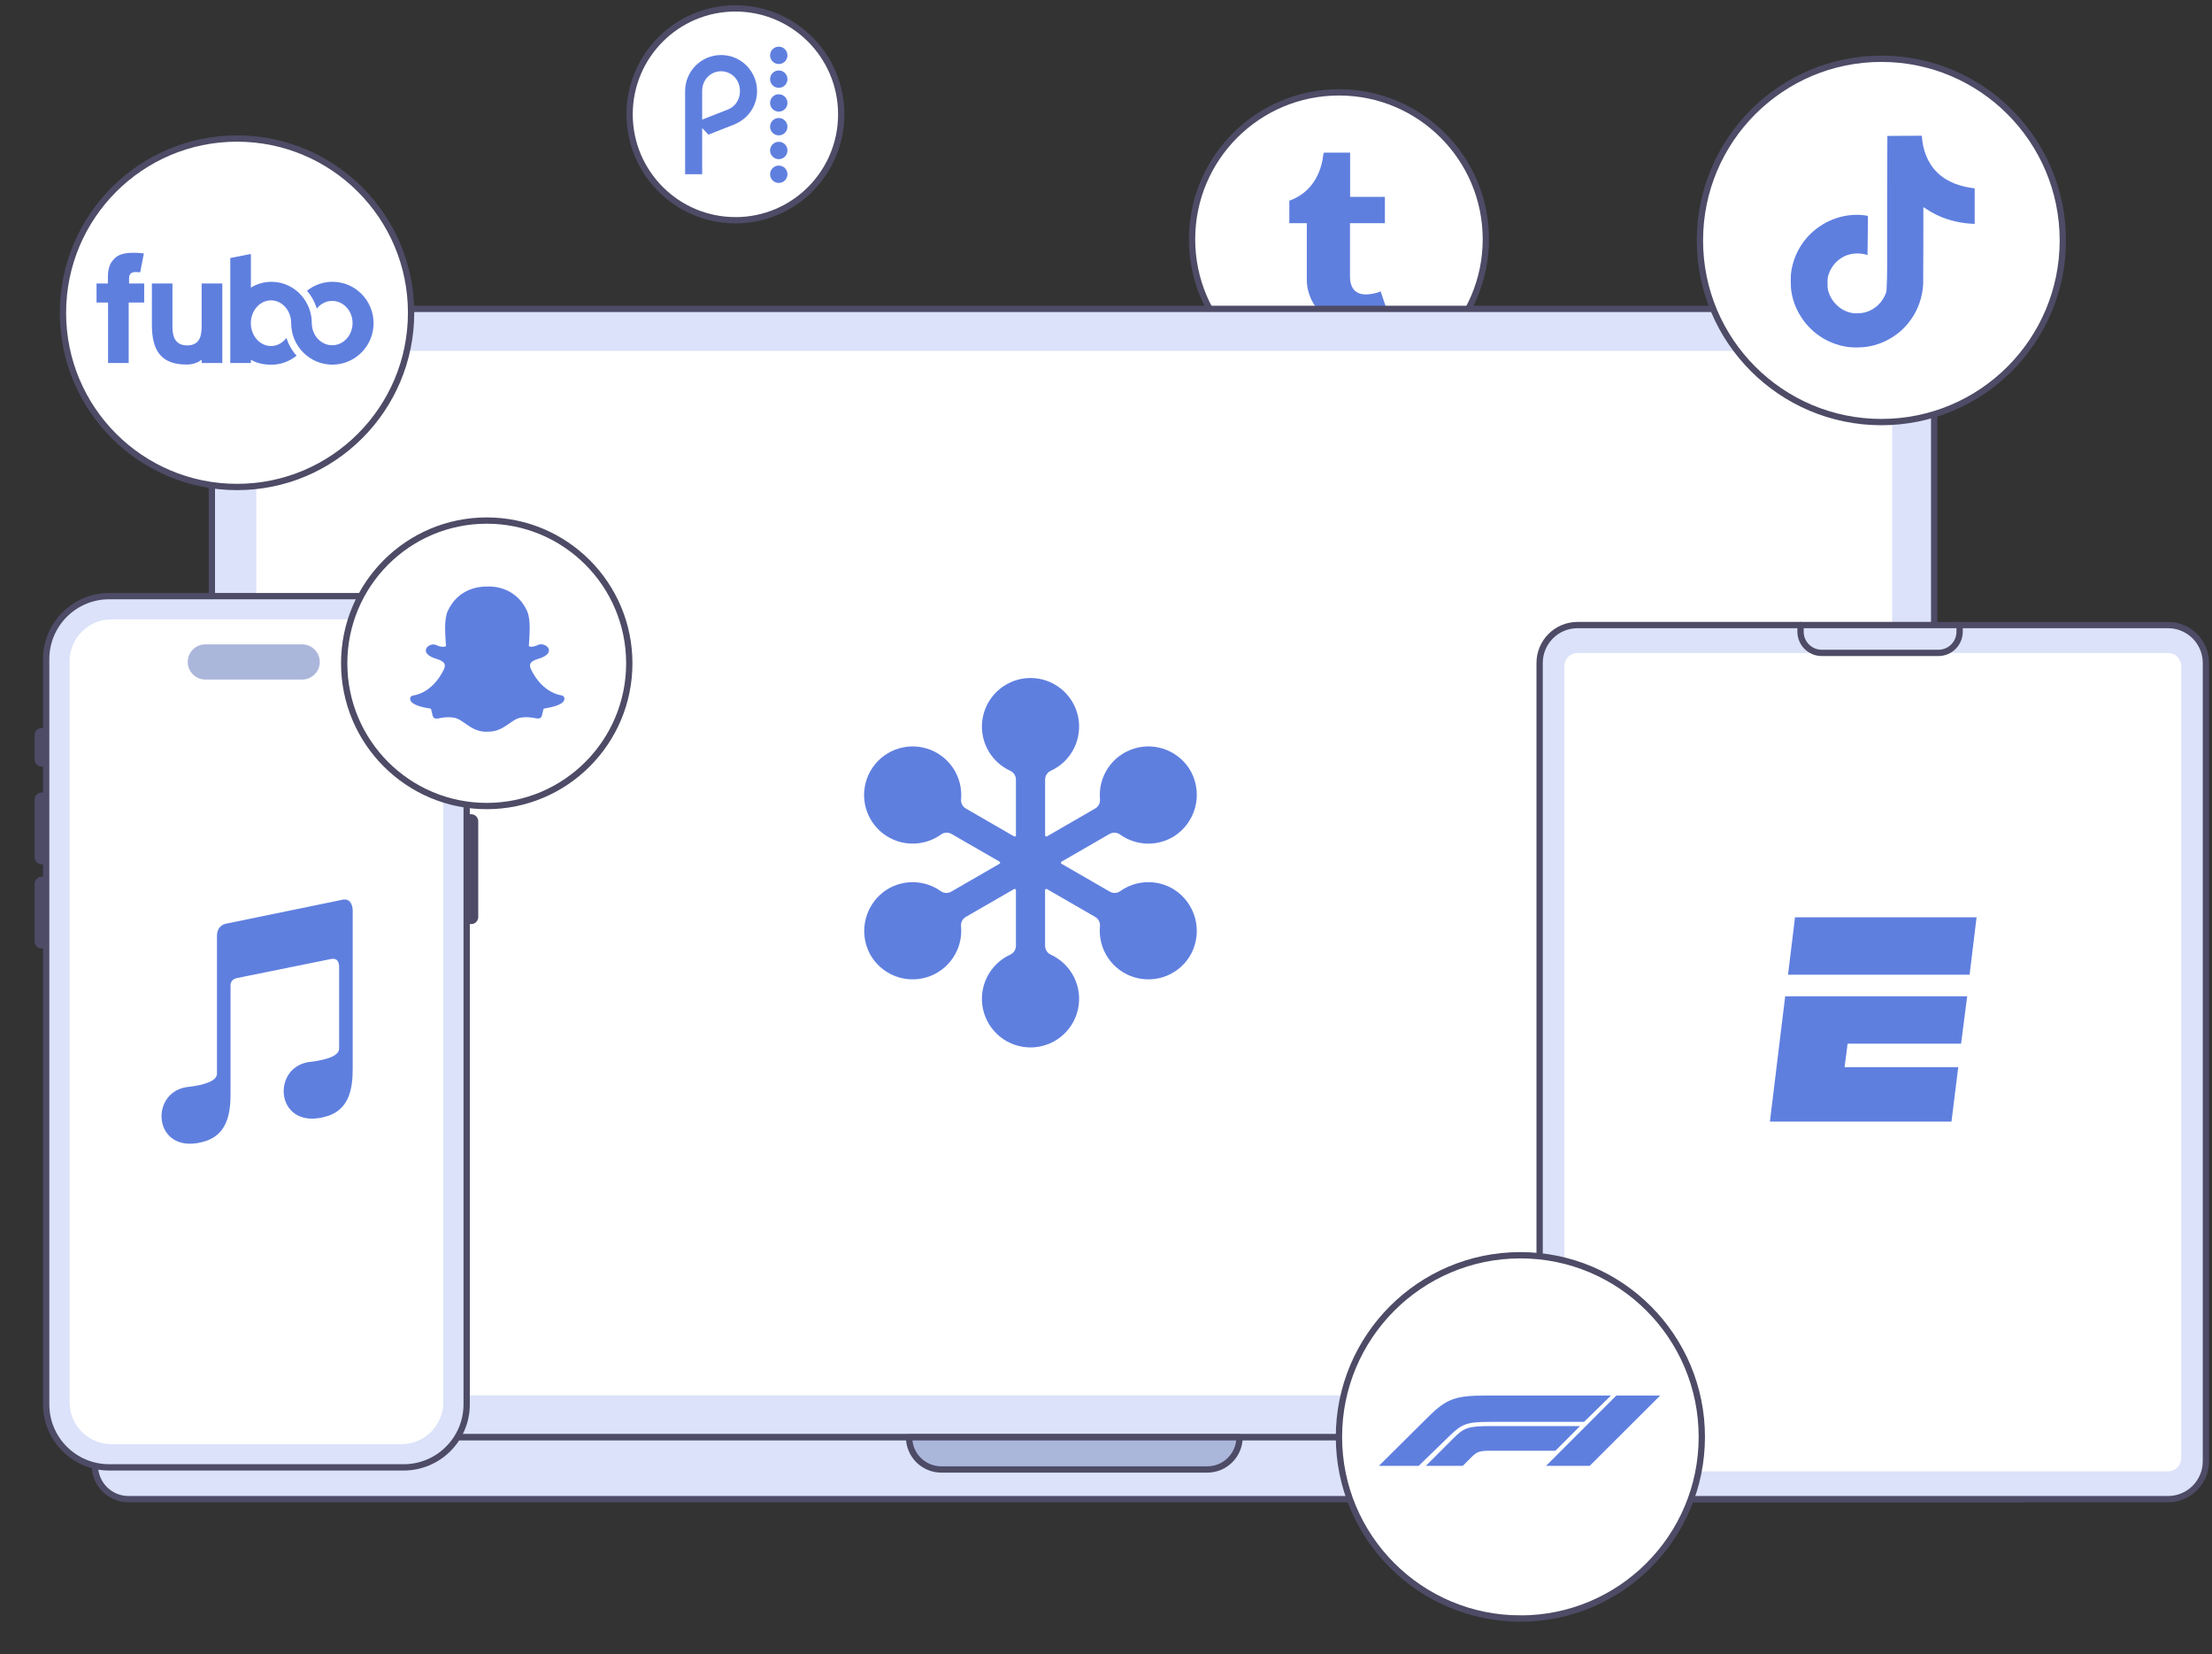 <svg width="527" height="394" viewBox="0 0 527 394" fill="none" xmlns="http://www.w3.org/2000/svg">
<rect x="0" y="0" width="527" height="394" fill="#333333" stroke="none"/>
<g clip-path="url(#clip0_97_1678)">
<path d="M319 92C338.327 92 354 76.331 354 57C354 37.669 338.327 22 319 22C299.673 22 284 37.669 284 57C284 76.331 299.673 92 319 92Z" fill="white" stroke="#4D4B66" stroke-width="1.5" stroke-miterlimit="10"/>
<path d="M323.47 77.747C314.685 77.747 311.342 71.268 311.342 66.688V53.162H307.175V47.816C313.436 45.551 314.958 39.889 315.299 36.658C315.323 36.437 315.497 36.349 315.597 36.349H321.664V46.895H329.945V53.162H321.631V66.047C321.659 67.773 322.278 70.136 325.438 70.136H325.593C326.682 70.102 328.156 69.783 328.933 69.414L330.927 75.321C330.175 76.418 326.787 77.691 323.758 77.743H323.451L323.47 77.747Z" fill="#5F7FDF"/>
<path d="M460.8 342.36H50.48V84.29C50.48 78.38 55.28 73.58 61.19 73.58H450.1C456.01 73.58 460.81 78.38 460.81 84.29V342.36H460.8Z" fill="#DBE2F9" stroke="#4D4B66" stroke-width="1.5" stroke-linecap="round" stroke-linejoin="round"/>
<path d="M480.67 357.1H30.61C26.19 357.1 22.61 353.52 22.61 349.1V343.36C22.61 342.81 23.06 342.36 23.61 342.36H487.67C488.22 342.36 488.67 342.81 488.67 343.36V349.1C488.67 353.52 485.09 357.1 480.67 357.1Z" fill="#DBE2F9" stroke="#4D4B66" stroke-width="1.5" stroke-linecap="round" stroke-linejoin="round"/>
<path d="M295.31 342.36H216.59C216.59 346.6 220.03 350.03 224.26 350.03H287.64C291.88 350.03 295.31 346.59 295.31 342.36Z" fill="#ABB6DB" stroke="#4D4B66" stroke-width="1.5" stroke-linecap="round" stroke-linejoin="round"/>
<path d="M450.81 332.37V85.97C450.81 84.65 449.73 83.58 448.41 83.58H63.45C62.13 83.58 61.06 84.65 61.06 85.97V332.37C63.47 332.37 449.61 332.37 450.8 332.37H450.81Z" fill="white"/>
<path d="M279.598 211.807C277.667 210.638 275.438 210.059 273.183 210.14C270.928 210.22 268.745 210.958 266.904 212.261C266.543 212.521 266.116 212.671 265.672 212.694C265.229 212.717 264.788 212.611 264.403 212.39L252.901 205.753C252.857 205.727 252.821 205.69 252.797 205.646C252.772 205.602 252.759 205.552 252.759 205.502C252.759 205.451 252.772 205.402 252.797 205.358C252.821 205.314 252.857 205.277 252.901 205.251L264.341 198.651C264.727 198.428 265.17 198.322 265.616 198.345C266.062 198.368 266.491 198.52 266.852 198.783C268.692 200.101 270.877 200.852 273.138 200.942C275.399 201.033 277.637 200.459 279.576 199.292C282.101 197.733 283.941 195.273 284.722 192.41C285.504 189.546 285.169 186.493 283.785 183.867C282.518 181.526 280.484 179.693 278.025 178.676C275.565 177.659 272.83 177.52 270.28 178.283C267.73 179.046 265.521 180.665 264.025 182.866C262.528 185.067 261.836 187.716 262.064 190.368C262.106 190.808 262.022 191.252 261.82 191.646C261.617 192.04 261.306 192.368 260.923 192.59L249.425 199.23C249.381 199.254 249.331 199.266 249.281 199.265C249.231 199.265 249.182 199.251 249.139 199.226C249.095 199.201 249.059 199.166 249.033 199.123C249.008 199.08 248.993 199.031 248.992 198.981V185.7C248.993 185.256 249.122 184.821 249.364 184.449C249.606 184.076 249.951 183.781 250.356 183.599C252.755 182.495 254.704 180.605 255.881 178.241C257.058 175.877 257.392 173.182 256.827 170.602C256.262 168.023 254.832 165.714 252.775 164.059C250.718 162.403 248.157 161.5 245.516 161.5C242.875 161.5 240.314 162.403 238.257 164.059C236.199 165.714 234.77 168.023 234.205 170.602C233.64 173.182 233.973 175.877 235.15 178.241C236.327 180.605 238.277 182.495 240.676 183.599C241.082 183.781 241.427 184.075 241.67 184.448C241.912 184.821 242.042 185.255 242.044 185.7V198.981C242.042 199.031 242.028 199.081 242.002 199.124C241.976 199.168 241.94 199.204 241.896 199.229C241.852 199.254 241.802 199.267 241.752 199.267C241.701 199.268 241.651 199.255 241.607 199.23L230.112 192.593C229.73 192.372 229.419 192.045 229.217 191.651C229.015 191.258 228.93 190.815 228.972 190.375C229.2 187.745 228.522 185.117 227.051 182.925C225.58 180.733 223.404 179.11 220.884 178.324C218.364 177.539 215.651 177.638 213.196 178.606C210.74 179.573 208.688 181.352 207.382 183.645C206.075 185.939 205.591 188.61 206.011 191.216C206.431 193.822 207.728 196.206 209.689 197.974C211.65 199.741 214.156 200.785 216.791 200.933C219.427 201.081 222.034 200.323 224.18 198.786C224.541 198.521 224.971 198.367 225.418 198.343C225.866 198.318 226.31 198.424 226.699 198.647L238.139 205.247C238.182 205.273 238.218 205.31 238.242 205.354C238.267 205.398 238.28 205.448 238.28 205.498C238.28 205.549 238.267 205.598 238.242 205.642C238.218 205.686 238.182 205.723 238.139 205.749L226.629 212.393C226.243 212.615 225.802 212.721 225.358 212.699C224.914 212.676 224.485 212.525 224.125 212.265C222.283 210.962 220.101 210.225 217.847 210.144C215.593 210.064 213.364 210.643 211.434 211.81C208.916 213.372 207.084 215.83 206.306 218.689C205.528 221.548 205.863 224.596 207.243 227.218C208.513 229.564 210.554 231.4 213.021 232.415C215.488 233.431 218.23 233.564 220.784 232.791C223.337 232.019 225.546 230.389 227.036 228.176C228.527 225.963 229.208 223.304 228.965 220.647C228.918 220.204 229.001 219.758 229.203 219.361C229.404 218.964 229.716 218.634 230.101 218.41L241.604 211.774C241.648 211.749 241.697 211.736 241.748 211.737C241.799 211.737 241.848 211.75 241.892 211.775C241.936 211.8 241.973 211.836 241.999 211.88C242.025 211.923 242.039 211.973 242.04 212.023V225.3C242.039 225.744 241.909 226.179 241.667 226.552C241.425 226.924 241.081 227.219 240.676 227.401C238.277 228.505 236.327 230.395 235.15 232.759C233.973 235.123 233.64 237.818 234.205 240.398C234.77 242.977 236.199 245.286 238.257 246.942C240.314 248.597 242.875 249.5 245.516 249.5C248.157 249.5 250.718 248.597 252.775 246.942C254.832 245.286 256.262 242.977 256.827 240.398C257.392 237.818 257.058 235.123 255.881 232.759C254.704 230.395 252.755 228.505 250.356 227.401C249.95 227.22 249.605 226.925 249.362 226.552C249.12 226.18 248.99 225.745 248.988 225.3V212.023C248.989 211.973 249.003 211.923 249.028 211.88C249.054 211.837 249.09 211.8 249.133 211.775C249.177 211.75 249.226 211.736 249.277 211.735C249.327 211.734 249.377 211.746 249.421 211.77L260.923 218.414C261.307 218.638 261.619 218.967 261.821 219.363C262.022 219.759 262.105 220.205 262.06 220.647C261.816 223.304 262.497 225.963 263.988 228.176C265.479 230.389 267.687 232.019 270.241 232.791C272.794 233.564 275.536 233.431 278.003 232.415C280.47 231.4 282.511 229.564 283.781 227.218C285.163 224.596 285.5 221.548 284.723 218.689C283.947 215.829 282.115 213.37 279.598 211.807Z" fill="#5F7FDF"/>
<path d="M175.21 52.47C189.14 52.47 200.42 41.17 200.42 27.24C200.42 13.31 189.14 2 175.21 2C161.28 2 150 13.3 150 27.23C150 41.16 161.29 52.46 175.21 52.46V52.47Z" fill="white" stroke="#4D4B66" stroke-width="1.5" stroke-linecap="round" stroke-linejoin="round"/>
<path d="M185.539 33.774C184.394 33.774 183.471 34.698 183.471 35.843C183.471 36.988 184.394 37.912 185.539 37.912C186.684 37.912 187.608 36.988 187.608 35.843C187.608 34.698 186.684 33.774 185.539 33.774Z" fill="#5F7FDF"/>
<path d="M185.539 28.107C184.394 28.107 183.471 29.031 183.471 30.176C183.471 31.321 184.394 32.245 185.539 32.245C186.684 32.245 187.608 31.321 187.608 30.176C187.608 29.031 186.684 28.107 185.539 28.107Z" fill="#5F7FDF"/>
<path d="M185.539 39.441C184.394 39.441 183.471 40.365 183.471 41.51C183.471 42.655 184.394 43.579 185.539 43.579C186.684 43.579 187.608 42.655 187.608 41.51C187.608 40.365 186.684 39.441 185.539 39.441Z" fill="#5F7FDF"/>
<path d="M185.539 22.45C184.394 22.45 183.471 23.373 183.471 24.518C183.471 25.663 184.394 26.587 185.539 26.587C186.684 26.587 187.608 25.663 187.608 24.518C187.608 23.373 186.684 22.45 185.539 22.45Z" fill="#5F7FDF"/>
<path d="M185.539 16.783C184.394 16.783 183.471 17.706 183.471 18.851C183.471 19.996 184.394 20.92 185.539 20.92C186.684 20.92 187.608 19.996 187.608 18.851C187.608 17.706 186.684 16.783 185.539 16.783Z" fill="#5F7FDF"/>
<path d="M185.539 11.116C184.394 11.116 183.471 12.039 183.471 13.184C183.471 14.329 184.394 15.253 185.539 15.253C186.684 15.253 187.608 14.329 187.608 13.184C187.608 12.039 186.684 11.116 185.539 11.116Z" fill="#5F7FDF"/>
<path d="M171.8 13.107C167.076 13.107 163.227 16.956 163.227 21.68V41.5H167.287V30.493L168.769 32.071L174.734 29.733C178.15 28.406 180.363 25.346 180.363 21.68C180.363 16.956 176.524 13.107 171.8 13.107ZM173.32 26.125L167.287 28.492V21.68C167.287 18.957 169.337 16.975 171.79 16.975C174.253 16.975 176.293 18.957 176.293 21.68C176.303 23.402 175.466 25.288 173.32 26.125Z" fill="#5F7FDF"/>
<path d="M9.93 174.16H11V181.84H9.93C9.42 181.84 9 181.42 9 180.91V175.09C9 174.58 9.42 174.16 9.93 174.16Z" fill="#4D4B66" stroke="#4D4B66" stroke-width="1.5" stroke-linecap="round" stroke-linejoin="round"/>
<path d="M9.93 189.52H11V205.11H9.93C9.42 205.11 9 204.69 9 204.18V190.46C9 189.95 9.42 189.53 9.93 189.53V189.52Z" fill="#4D4B66" stroke="#4D4B66" stroke-width="1.5" stroke-linecap="round" stroke-linejoin="round"/>
<path d="M111.19 194.7H112.26C112.77 194.7 113.19 195.12 113.19 195.63V218.44C113.19 218.95 112.77 219.37 112.26 219.37H111.19V194.7Z" fill="#4D4B66" stroke="#4D4B66" stroke-width="1.5" stroke-linecap="round" stroke-linejoin="round"/>
<path d="M9.93 209.58H11V225.17H9.93C9.42 225.17 9 224.75 9 224.24V210.52C9 210.01 9.42 209.59 9.93 209.59V209.58Z" fill="#4D4B66" stroke="#4D4B66" stroke-width="1.5" stroke-linecap="round" stroke-linejoin="round"/>
<path d="M96.17 142H26.01C17.72 142 11 148.72 11 157.01V334.52C11 342.81 17.72 349.53 26.01 349.53H96.17C104.46 349.53 111.18 342.81 111.18 334.52V157.01C111.18 148.72 104.46 142 96.17 142Z" fill="#DBE2F9" stroke="#4D4B66" stroke-width="1.5" stroke-linecap="round" stroke-linejoin="round"/>
<path d="M95.62 146.53H26.56C20.496 146.53 15.58 151.446 15.58 157.51V334.02C15.58 340.084 20.496 345 26.56 345H95.62C101.684 345 106.6 340.084 106.6 334.02V157.51C106.6 151.446 101.684 146.53 95.62 146.53Z" fill="white"/>
<path d="M95.63 147.53C101.13 147.53 105.61 152.01 105.61 157.51V334.03C105.61 339.53 101.13 344.01 95.63 344.01H26.56C21.06 344.01 16.58 339.53 16.58 334.03V157.51C16.58 152.01 21.06 147.53 26.56 147.53H95.62M95.63 145.53H26.56C19.94 145.53 14.58 150.89 14.58 157.51V334.03C14.58 340.65 19.94 346.01 26.56 346.01H95.62C102.24 346.01 107.6 340.65 107.6 334.03V157.51C107.6 150.89 102.24 145.53 95.62 145.53H95.63Z" fill="#DBE2F9"/>
<path d="M71.99 153.49H48.92C46.606 153.49 44.73 155.366 44.73 157.68C44.73 159.994 46.606 161.87 48.92 161.87H71.99C74.304 161.87 76.18 159.994 76.18 157.68C76.18 155.366 74.304 153.49 71.99 153.49Z" fill="#ABB6DB"/>
<path d="M54.926 260.574V234.733C54.926 233.764 55.465 233.171 56.543 232.956L78.855 228.434C80.04 228.219 80.687 228.757 80.795 230.049V249.753C80.795 251.368 78.37 252.445 73.519 252.983C64.304 254.437 65.759 269.942 78.37 265.743C83.22 263.966 84.028 259.282 84.028 254.598V216.805C84.028 216.805 84.028 213.575 81.28 214.383L53.795 220.035C53.795 220.035 51.693 220.358 51.693 222.943V255.729C51.693 257.344 49.268 258.421 44.417 258.959C35.202 260.413 36.657 275.918 49.268 271.718C54.118 269.942 54.926 265.258 54.926 260.574Z" fill="#5F7FDF"/>
<path d="M448.23 100.54C472.11 100.54 491.46 81.17 491.46 57.27C491.46 33.37 472.1 14 448.23 14C424.36 14 405 33.37 405 57.27C404.99 81.16 424.34 100.54 448.23 100.54Z" fill="white" stroke="#4D4B66" stroke-width="1.5" stroke-linecap="round" stroke-linejoin="round"/>
<path d="M449.656 32.38C452.409 32.338 455.141 32.359 457.873 32.338C458.041 35.553 459.197 38.832 461.55 41.101C463.904 43.434 467.224 44.505 470.46 44.863V53.331C467.434 53.226 464.387 52.596 461.634 51.293C460.436 50.746 459.323 50.053 458.23 49.339C458.209 55.474 458.251 61.611 458.188 67.725C458.02 70.667 457.053 73.588 455.351 76.005C452.598 80.04 447.828 82.666 442.932 82.75C439.927 82.918 436.922 82.099 434.358 80.586C430.114 78.085 427.13 73.504 426.688 68.587C426.646 67.536 426.625 66.486 426.667 65.456C427.046 61.463 429.021 57.639 432.089 55.033C435.577 52.007 440.452 50.557 445.012 51.419C445.054 54.529 444.928 57.639 444.928 60.749C442.848 60.077 440.41 60.266 438.582 61.526C437.258 62.388 436.25 63.712 435.724 65.204C435.283 66.275 435.409 67.452 435.43 68.587C435.934 72.033 439.255 74.933 442.785 74.618C445.139 74.597 447.387 73.231 448.606 71.235C449.005 70.541 449.446 69.827 449.467 69.007C449.677 65.246 449.593 61.505 449.614 57.744C449.635 49.275 449.593 40.828 449.656 32.38Z" fill="#5F7FDF"/>
<path d="M516.52 148.89H375.84C370.853 148.89 366.81 152.933 366.81 157.92V348.07C366.81 353.057 370.853 357.1 375.84 357.1H516.52C521.507 357.1 525.55 353.057 525.55 348.07V157.92C525.55 152.933 521.507 148.89 516.52 148.89Z" fill="#DBE2F9" stroke="#4E4B66" stroke-width="1.5" stroke-miterlimit="10"/>
<path d="M516.52 155.53H375.85C374.11 155.53 372.7 156.94 372.7 158.68V347.32C372.7 349.059 374.11 350.47 375.85 350.47H516.52C518.26 350.47 519.67 349.059 519.67 347.32V158.68C519.67 156.94 518.26 155.53 516.52 155.53Z" fill="white"/>
<path d="M466.87 148.89V150.47C466.87 153.26 464.61 155.52 461.82 155.52H434.02C431.23 155.52 428.97 153.26 428.97 150.47V148.89" stroke="#4E4B66" stroke-width="1.5" stroke-linecap="round" stroke-linejoin="round"/>
<path d="M470.91 218.5L469.247 232.173H425.99L427.654 218.5H470.91Z" fill="#5F7FDF"/>
<path d="M425.314 237.32H468.675L467.219 248.602H440.184L439.456 254.217H466.543L464.931 267.163H421.675L425.314 237.32Z" fill="#5F7FDF"/>
<path d="M115.963 192C134.717 192 149.926 176.779 149.926 158C149.926 139.221 134.717 124 115.963 124C97.209 124 82 139.221 82 158C82 176.779 97.209 192 115.963 192Z" fill="white" stroke="#4D4B66" stroke-width="1.5" stroke-miterlimit="10"/>
<path d="M134.393 166.825C134.012 167.695 132.439 168.338 129.556 168.791C129.401 168.993 129.282 169.851 129.092 170.506C128.972 170.911 128.687 171.15 128.222 171.15H128.198C127.531 171.15 126.816 170.84 125.41 170.84C123.504 170.84 122.849 171.269 121.371 172.317C119.799 173.425 118.297 174.378 116.058 174.283C113.782 174.462 111.888 173.068 110.815 172.317C109.326 171.269 108.671 170.84 106.777 170.84C105.43 170.84 104.572 171.174 103.989 171.174C103.405 171.174 103.178 170.816 103.095 170.53C102.904 169.875 102.785 169.005 102.63 168.803C101.141 168.576 97.793 167.992 97.71 166.491C97.686 166.098 97.96 165.753 98.353 165.693C103.357 164.871 105.609 159.736 105.704 159.522C105.704 159.51 105.716 159.498 105.728 159.486C106.002 158.95 106.05 158.497 105.907 158.14C105.537 157.282 103.977 156.984 103.31 156.71C101.606 156.043 101.368 155.256 101.475 154.732C101.653 153.815 103.036 153.243 103.846 153.624C104.489 153.922 105.061 154.077 105.537 154.077C105.895 154.077 106.133 153.993 106.252 153.922C106.097 151.337 105.74 147.655 106.657 145.594C109.088 140.161 114.235 139.72 115.748 139.72C115.807 139.72 116.403 139.708 116.475 139.708C120.228 139.708 123.826 141.627 125.589 145.582C126.506 147.643 126.149 151.325 125.994 153.91C126.113 153.97 126.304 154.053 126.613 154.065C127.078 154.041 127.602 153.886 128.198 153.612C128.627 153.41 129.235 153.433 129.663 153.612C130.343 153.862 130.771 154.351 130.783 154.899C130.795 155.602 130.164 156.209 128.925 156.698C128.77 156.758 128.591 156.817 128.401 156.877C127.698 157.103 126.625 157.437 126.351 158.116C126.196 158.473 126.268 158.926 126.53 159.462C126.542 159.474 126.542 159.486 126.554 159.498C126.649 159.712 128.901 164.847 133.905 165.669C134.298 165.765 134.632 166.253 134.393 166.825Z" fill="#5F7FDF"/>
<path d="M56.47 116C79.38 116 97.94 97.41 97.94 74.5C97.94 51.57 79.37 33 56.47 33C33.56 33 15 51.59 15 74.5C14.99 97.43 33.56 116 56.47 116Z" fill="white" stroke="#4D4B66" stroke-width="1.5" stroke-linecap="round" stroke-linejoin="round"/>
<path d="M52.965 86.475H48.054V85.683C47.328 86.225 46.246 86.832 44.424 86.832C38.484 86.832 36.187 83.624 36.187 77.394V67.52H41.084V77.394C41.071 79.084 41.084 82.278 44.609 82.278C48.014 82.278 48.041 79.255 48.041 77.42V67.52H52.965V86.475ZM34.273 60.366C28.888 59.772 27.66 60.999 26.683 62.28C25.812 63.415 25.706 64.999 25.706 66.134V67.52H23V72.061H25.746V86.475H30.657V72.061H34.352V67.52H30.749V66.24C30.749 64.933 31.792 64.775 32.32 64.801L33.402 64.854L34.273 60.366ZM89.001 76.998C89.001 71.546 84.618 67.124 79.206 67.124C77.002 67.124 74.85 67.877 73.134 69.263C74.203 70.49 75.008 71.942 75.471 73.513C76.355 72.391 77.675 71.678 79.14 71.678C81.82 71.678 83.998 74.041 83.998 76.958C83.998 79.876 81.82 82.238 79.14 82.238C76.474 82.238 74.309 79.902 74.282 76.998C74.296 74.596 73.438 72.272 71.867 70.451C70.111 68.405 67.537 67.124 64.673 67.124C62.944 67.124 61.241 67.6 59.776 68.51V60.498L54.865 61.462V86.475H59.776V85.683C61.215 86.555 62.891 86.871 64.673 86.871C66.851 86.871 68.976 86.106 70.653 84.72C69.557 83.492 68.739 82.053 68.237 80.496C67.353 81.671 66.032 82.423 64.567 82.423C61.914 82.423 59.763 79.994 59.763 76.985C59.763 73.975 61.914 71.546 64.567 71.546C67.221 71.546 69.372 73.975 69.372 76.985C69.372 82.436 73.768 86.858 79.18 86.858C84.592 86.858 89.001 82.45 89.001 76.998Z" fill="#5F7FDF"/>
<path d="M362.22 385.54C386.09 385.54 405.45 366.18 405.45 342.27C405.45 318.38 386.09 299 362.22 299C338.35 299.01 319 318.39 319 342.28C319 366.17 338.35 385.53 362.22 385.53V385.54Z" fill="white" stroke="#4D4B66" stroke-width="1.5" stroke-miterlimit="10"/>
<path d="M345.425 341.961L337.994 349.17H328.515L340.307 337.467C344.692 333.128 346.805 332.416 354.28 332.416H383.805L377.397 338.691H355.124C349.54 338.691 348.351 339.121 345.423 341.961H345.425ZM376.44 339.692H355.259C349.634 339.692 348.754 340.123 346.203 342.673L339.705 349.17H348.494L350.586 347.08C351.968 345.698 352.584 345.566 355.369 345.566H370.567L376.44 339.692ZM378.732 349.171L395.531 332.416H385.097L368.343 349.17H378.733L378.732 349.171Z" fill="#5F7FDF"/>
</g>
<defs>
<clipPath id="clip0_97_1678">
<rect width="526.31" height="393.66" fill="white"/>
</clipPath>
</defs>
</svg>
